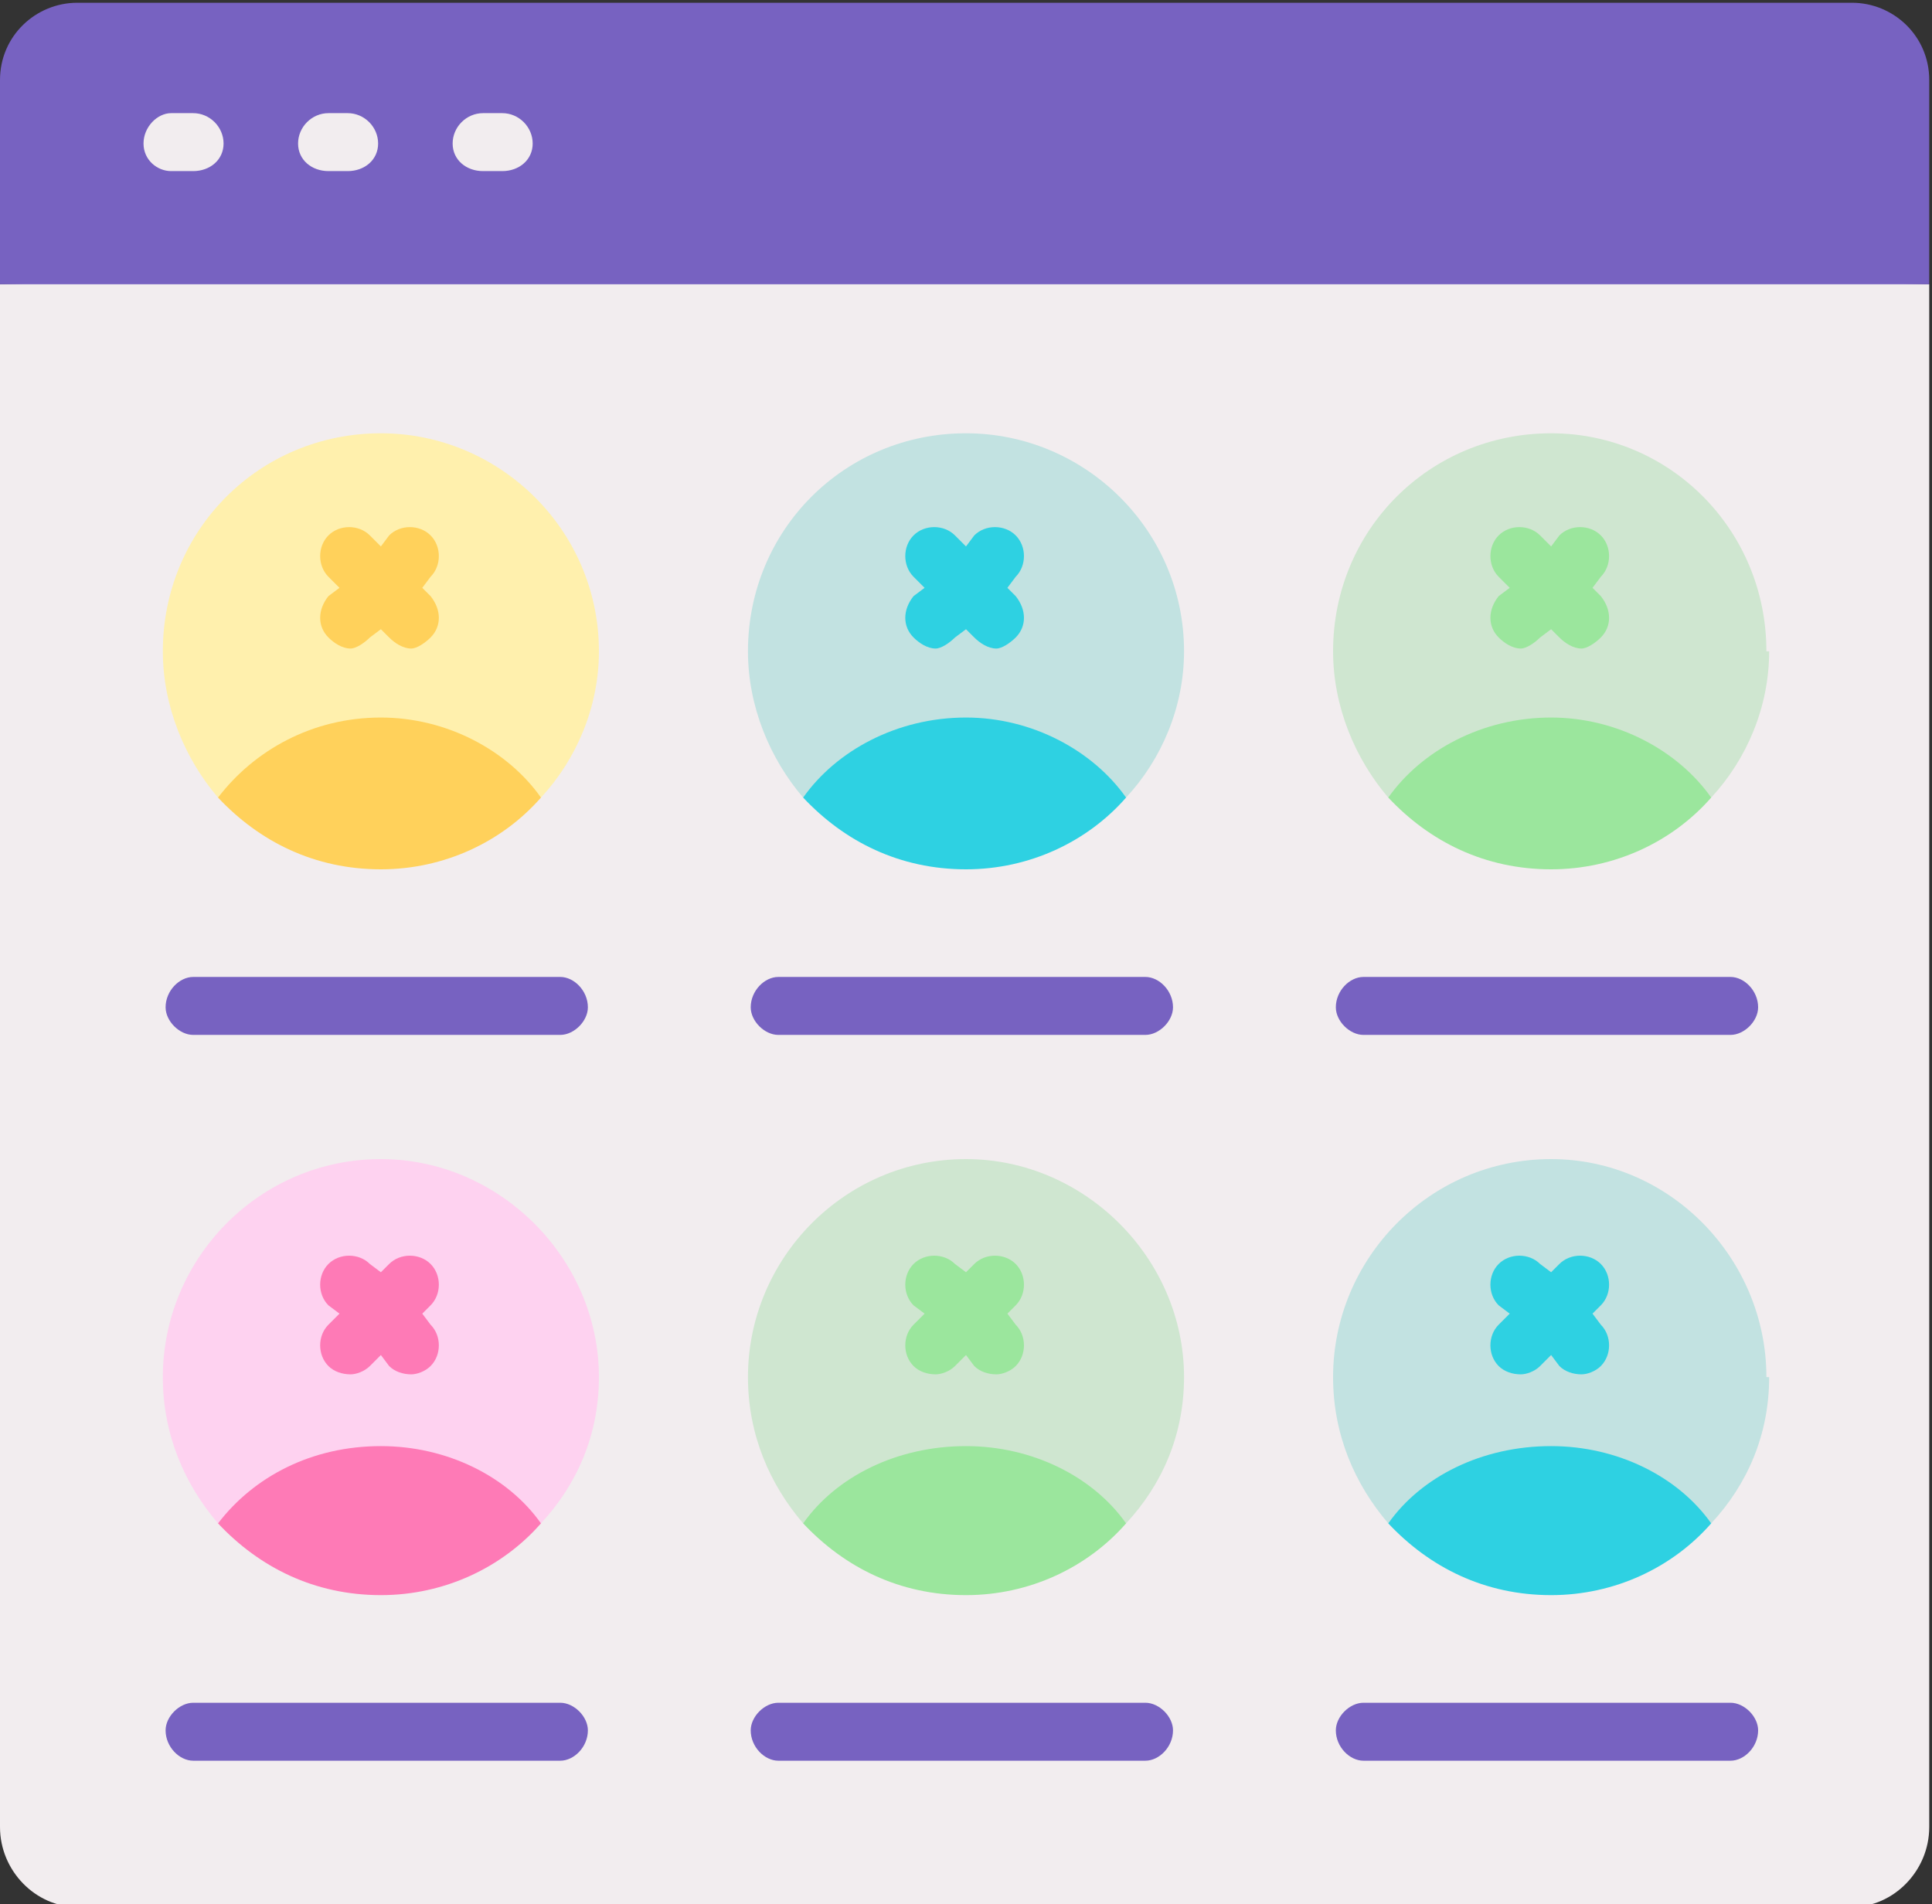 <svg version="1.2" xmlns="http://www.w3.org/2000/svg" viewBox="0 0 70 69" width="70" height="69"><rect x="0" y="0" width="70" height="69" fill="#333333" stroke="none"/><style>.a{fill:#f2edef}.b{fill:#7762c1}.c{fill:#c2e2e1}.d{fill:#2ed1e2}.e{fill:#cfe6d0}.f{fill:#9be69d}.g{fill:#fed2f0}.h{fill:#fe7ab6}.i{fill:#fff0ad}.j{fill:#ffd15b}</style><path class="a" d="m0 10.3v55.9c0 1.6 1.3 2.9 2.8 2.9h64.3c1.5 0 2.8-1.3 2.8-2.9v-55.9l-35.6-0.9z"/><path class="b" d="m69.9 10.3v-7.4c0-1.6-1.3-2.8-2.8-2.8h-64.3c-1.5 0-2.8 1.2-2.8 2.8v7.4z"/><path class="a" d="m7 6.2h-0.8c-0.5 0-1-0.4-1-1 0-0.6 0.5-1.1 1-1.1h0.8c0.6 0 1.1 0.5 1.1 1.1 0 0.6-0.5 1-1.1 1z"/><path class="a" d="m12.6 6.2h-0.7c-0.6 0-1.1-0.4-1.1-1 0-0.6 0.5-1.1 1.1-1.1h0.7c0.6 0 1.1 0.5 1.1 1.1 0 0.6-0.5 1-1.1 1z"/><path class="a" d="m18.2 6.2h-0.7c-0.6 0-1.1-0.4-1.1-1 0-0.6 0.5-1.1 1.1-1.1h0.7c0.6 0 1.1 0.5 1.1 1.1 0 0.6-0.5 1-1.1 1z"/><path class="b" d="m20.3 37.5h-13.3c-0.5 0-1-0.5-1-1 0-0.6 0.5-1.1 1-1.1h13.3c0.5 0 1 0.5 1 1.1 0 0.5-0.5 1-1 1z"/><path class="b" d="m41.5 37.5h-13.3c-0.5 0-1-0.5-1-1 0-0.6 0.5-1.1 1-1.1h13.3c0.5 0 1 0.5 1 1.1 0 0.5-0.5 1-1 1z"/><path class="b" d="m62.7 37.5h-13.3c-0.5 0-1-0.5-1-1 0-0.6 0.5-1.1 1-1.1h13.3c0.5 0 1 0.5 1 1.1 0 0.5-0.5 1-1 1z"/><path class="b" d="m20.3 63.8h-13.3c-0.5 0-1-0.5-1-1.1 0-0.5 0.5-1 1-1h13.3c0.5 0 1 0.5 1 1 0 0.6-0.5 1.1-1 1.1z"/><path class="b" d="m41.5 63.8h-13.3c-0.5 0-1-0.5-1-1.1 0-0.5 0.5-1 1-1h13.3c0.5 0 1 0.5 1 1 0 0.6-0.5 1.1-1 1.1z"/><path class="b" d="m62.7 63.8h-13.3c-0.5 0-1-0.5-1-1.1 0-0.5 0.5-1 1-1h13.3c0.5 0 1 0.5 1 1 0 0.6-0.5 1.1-1 1.1z"/><path class="c" d="m64.1 49.9c0 2.1-0.8 3.9-2.1 5.3l-5.8-0.2-5.9 0.2c-1.2-1.4-2-3.2-2-5.3 0-4.3 3.5-7.9 7.9-7.9 4.3 0 7.8 3.6 7.8 7.9z"/><path class="d" d="m57.7 47.6l0.3-0.3c0.4-0.4 0.4-1.1 0-1.5-0.4-0.4-1.1-0.4-1.5 0l-0.3 0.3-0.4-0.3c-0.4-0.4-1.1-0.4-1.5 0-0.4 0.4-0.4 1.1 0 1.5l0.4 0.3-0.4 0.4c-0.4 0.4-0.4 1.1 0 1.5 0.2 0.2 0.5 0.3 0.8 0.3 0.2 0 0.5-0.1 0.7-0.3l0.4-0.4 0.3 0.4c0.2 0.2 0.5 0.3 0.8 0.3 0.2 0 0.5-0.1 0.7-0.3 0.4-0.4 0.4-1.1 0-1.5l-0.3-0.4z"/><path class="d" d="m56.2 57.8c2.3 0 4.4-1 5.8-2.6-1.2-1.7-3.4-2.8-5.8-2.8-2.5 0-4.7 1.1-5.9 2.8 1.5 1.6 3.5 2.6 5.9 2.6z"/><path class="e" d="m42.9 49.9c0 2.1-0.8 3.9-2.1 5.3l-5.8-0.2-5.9 0.2c-1.2-1.4-2-3.2-2-5.3 0-4.3 3.5-7.9 7.9-7.9 4.3 0 7.9 3.6 7.9 7.9z"/><path class="f" d="m36.5 47.6l0.3-0.3c0.4-0.4 0.4-1.1 0-1.5-0.4-0.4-1.1-0.4-1.5 0l-0.3 0.3-0.4-0.3c-0.4-0.4-1.1-0.4-1.5 0-0.4 0.4-0.4 1.1 0 1.5l0.4 0.3-0.4 0.4c-0.4 0.4-0.4 1.1 0 1.5 0.2 0.2 0.5 0.3 0.8 0.3 0.2 0 0.5-0.1 0.7-0.3l0.4-0.4 0.3 0.4c0.2 0.2 0.5 0.3 0.8 0.3 0.2 0 0.5-0.1 0.7-0.3 0.4-0.4 0.4-1.1 0-1.5l-0.3-0.4z"/><path class="f" d="m35 57.8c2.3 0 4.4-1 5.8-2.6-1.2-1.7-3.4-2.8-5.8-2.8-2.5 0-4.7 1.1-5.9 2.8 1.5 1.6 3.5 2.6 5.9 2.6z"/><path class="g" d="m21.7 49.9c0 2.1-0.8 3.9-2.1 5.3l-5.8-0.2-5.9 0.2c-1.2-1.4-2-3.2-2-5.3 0-4.3 3.5-7.9 7.9-7.9 4.3 0 7.9 3.6 7.9 7.9z"/><path class="h" d="m15.3 47.6l0.3-0.3c0.4-0.4 0.4-1.1 0-1.5-0.4-0.4-1.1-0.4-1.5 0l-0.3 0.3-0.4-0.3c-0.4-0.4-1.1-0.4-1.5 0-0.4 0.4-0.4 1.1 0 1.5l0.4 0.3-0.4 0.4c-0.4 0.4-0.4 1.1 0 1.5 0.2 0.2 0.5 0.3 0.8 0.3 0.2 0 0.5-0.1 0.7-0.3l0.4-0.4 0.3 0.4c0.2 0.2 0.5 0.3 0.8 0.3 0.2 0 0.5-0.1 0.7-0.3 0.4-0.4 0.4-1.1 0-1.5l-0.3-0.4z"/><path class="h" d="m13.8 57.8c2.3 0 4.4-1 5.8-2.6-1.2-1.7-3.4-2.8-5.8-2.8-2.5 0-4.6 1.1-5.9 2.8 1.5 1.6 3.5 2.6 5.9 2.6z"/><path class="e" d="m64.1 23.6c0 2-0.8 3.9-2.1 5.3l-5.8-0.2-5.9 0.2c-1.2-1.4-2-3.3-2-5.3 0-4.4 3.5-7.9 7.9-7.9 4.3 0 7.8 3.5 7.8 7.9z"/><path class="f" d="m57.7 21.3l0.3-0.4c0.4-0.4 0.4-1.1 0-1.5-0.4-0.4-1.1-0.4-1.5 0l-0.3 0.4-0.4-0.4c-0.4-0.4-1.1-0.4-1.5 0-0.4 0.4-0.4 1.1 0 1.5l0.4 0.4-0.4 0.3c-0.4 0.5-0.4 1.1 0 1.5 0.2 0.2 0.5 0.4 0.8 0.4 0.2 0 0.5-0.2 0.7-0.4l0.4-0.3 0.3 0.3c0.2 0.2 0.5 0.4 0.8 0.4 0.2 0 0.5-0.2 0.7-0.4 0.4-0.4 0.4-1 0-1.5l-0.3-0.3z"/><path class="f" d="m56.2 31.5c2.3 0 4.4-1 5.8-2.6-1.2-1.7-3.4-2.9-5.8-2.9-2.5 0-4.7 1.2-5.9 2.9 1.5 1.6 3.5 2.6 5.9 2.6z"/><path class="c" d="m42.9 23.6c0 2-0.8 3.9-2.1 5.3l-5.8-0.2-5.9 0.2c-1.2-1.4-2-3.3-2-5.3 0-4.4 3.5-7.9 7.9-7.9 4.3 0 7.9 3.5 7.9 7.9z"/><path class="d" d="m36.5 21.3l0.3-0.4c0.4-0.4 0.4-1.1 0-1.5-0.4-0.4-1.1-0.4-1.5 0l-0.3 0.4-0.4-0.4c-0.4-0.4-1.1-0.4-1.5 0-0.4 0.4-0.4 1.1 0 1.5l0.4 0.4-0.4 0.3c-0.4 0.5-0.4 1.1 0 1.5 0.2 0.2 0.5 0.4 0.8 0.4 0.2 0 0.5-0.2 0.7-0.4l0.4-0.3 0.3 0.3c0.2 0.2 0.5 0.4 0.8 0.4 0.2 0 0.5-0.2 0.7-0.4 0.4-0.4 0.4-1 0-1.5l-0.3-0.3z"/><path class="d" d="m35 31.5c2.3 0 4.4-1 5.8-2.6-1.2-1.7-3.4-2.9-5.8-2.9-2.5 0-4.7 1.2-5.9 2.9 1.5 1.6 3.5 2.6 5.9 2.6z"/><path class="i" d="m21.7 23.6c0 2-0.8 3.9-2.1 5.3l-5.8-0.2-5.9 0.2c-1.2-1.4-2-3.3-2-5.3 0-4.4 3.5-7.9 7.9-7.9 4.3 0 7.9 3.5 7.9 7.9z"/><path class="j" d="m15.3 21.3l0.3-0.4c0.4-0.4 0.4-1.1 0-1.5-0.4-0.4-1.1-0.4-1.5 0l-0.3 0.4-0.4-0.4c-0.4-0.4-1.1-0.4-1.5 0-0.4 0.4-0.4 1.1 0 1.5l0.4 0.4-0.4 0.3c-0.4 0.5-0.4 1.1 0 1.5 0.2 0.2 0.5 0.4 0.8 0.4 0.2 0 0.5-0.2 0.7-0.4l0.4-0.3 0.3 0.3c0.2 0.2 0.5 0.4 0.8 0.4 0.2 0 0.5-0.2 0.7-0.4 0.4-0.4 0.4-1 0-1.5l-0.3-0.3z"/><path class="j" d="m13.8 31.5c2.3 0 4.4-1 5.8-2.6-1.2-1.7-3.4-2.9-5.8-2.9-2.5 0-4.6 1.2-5.9 2.9 1.5 1.6 3.5 2.6 5.9 2.6z"/></svg>